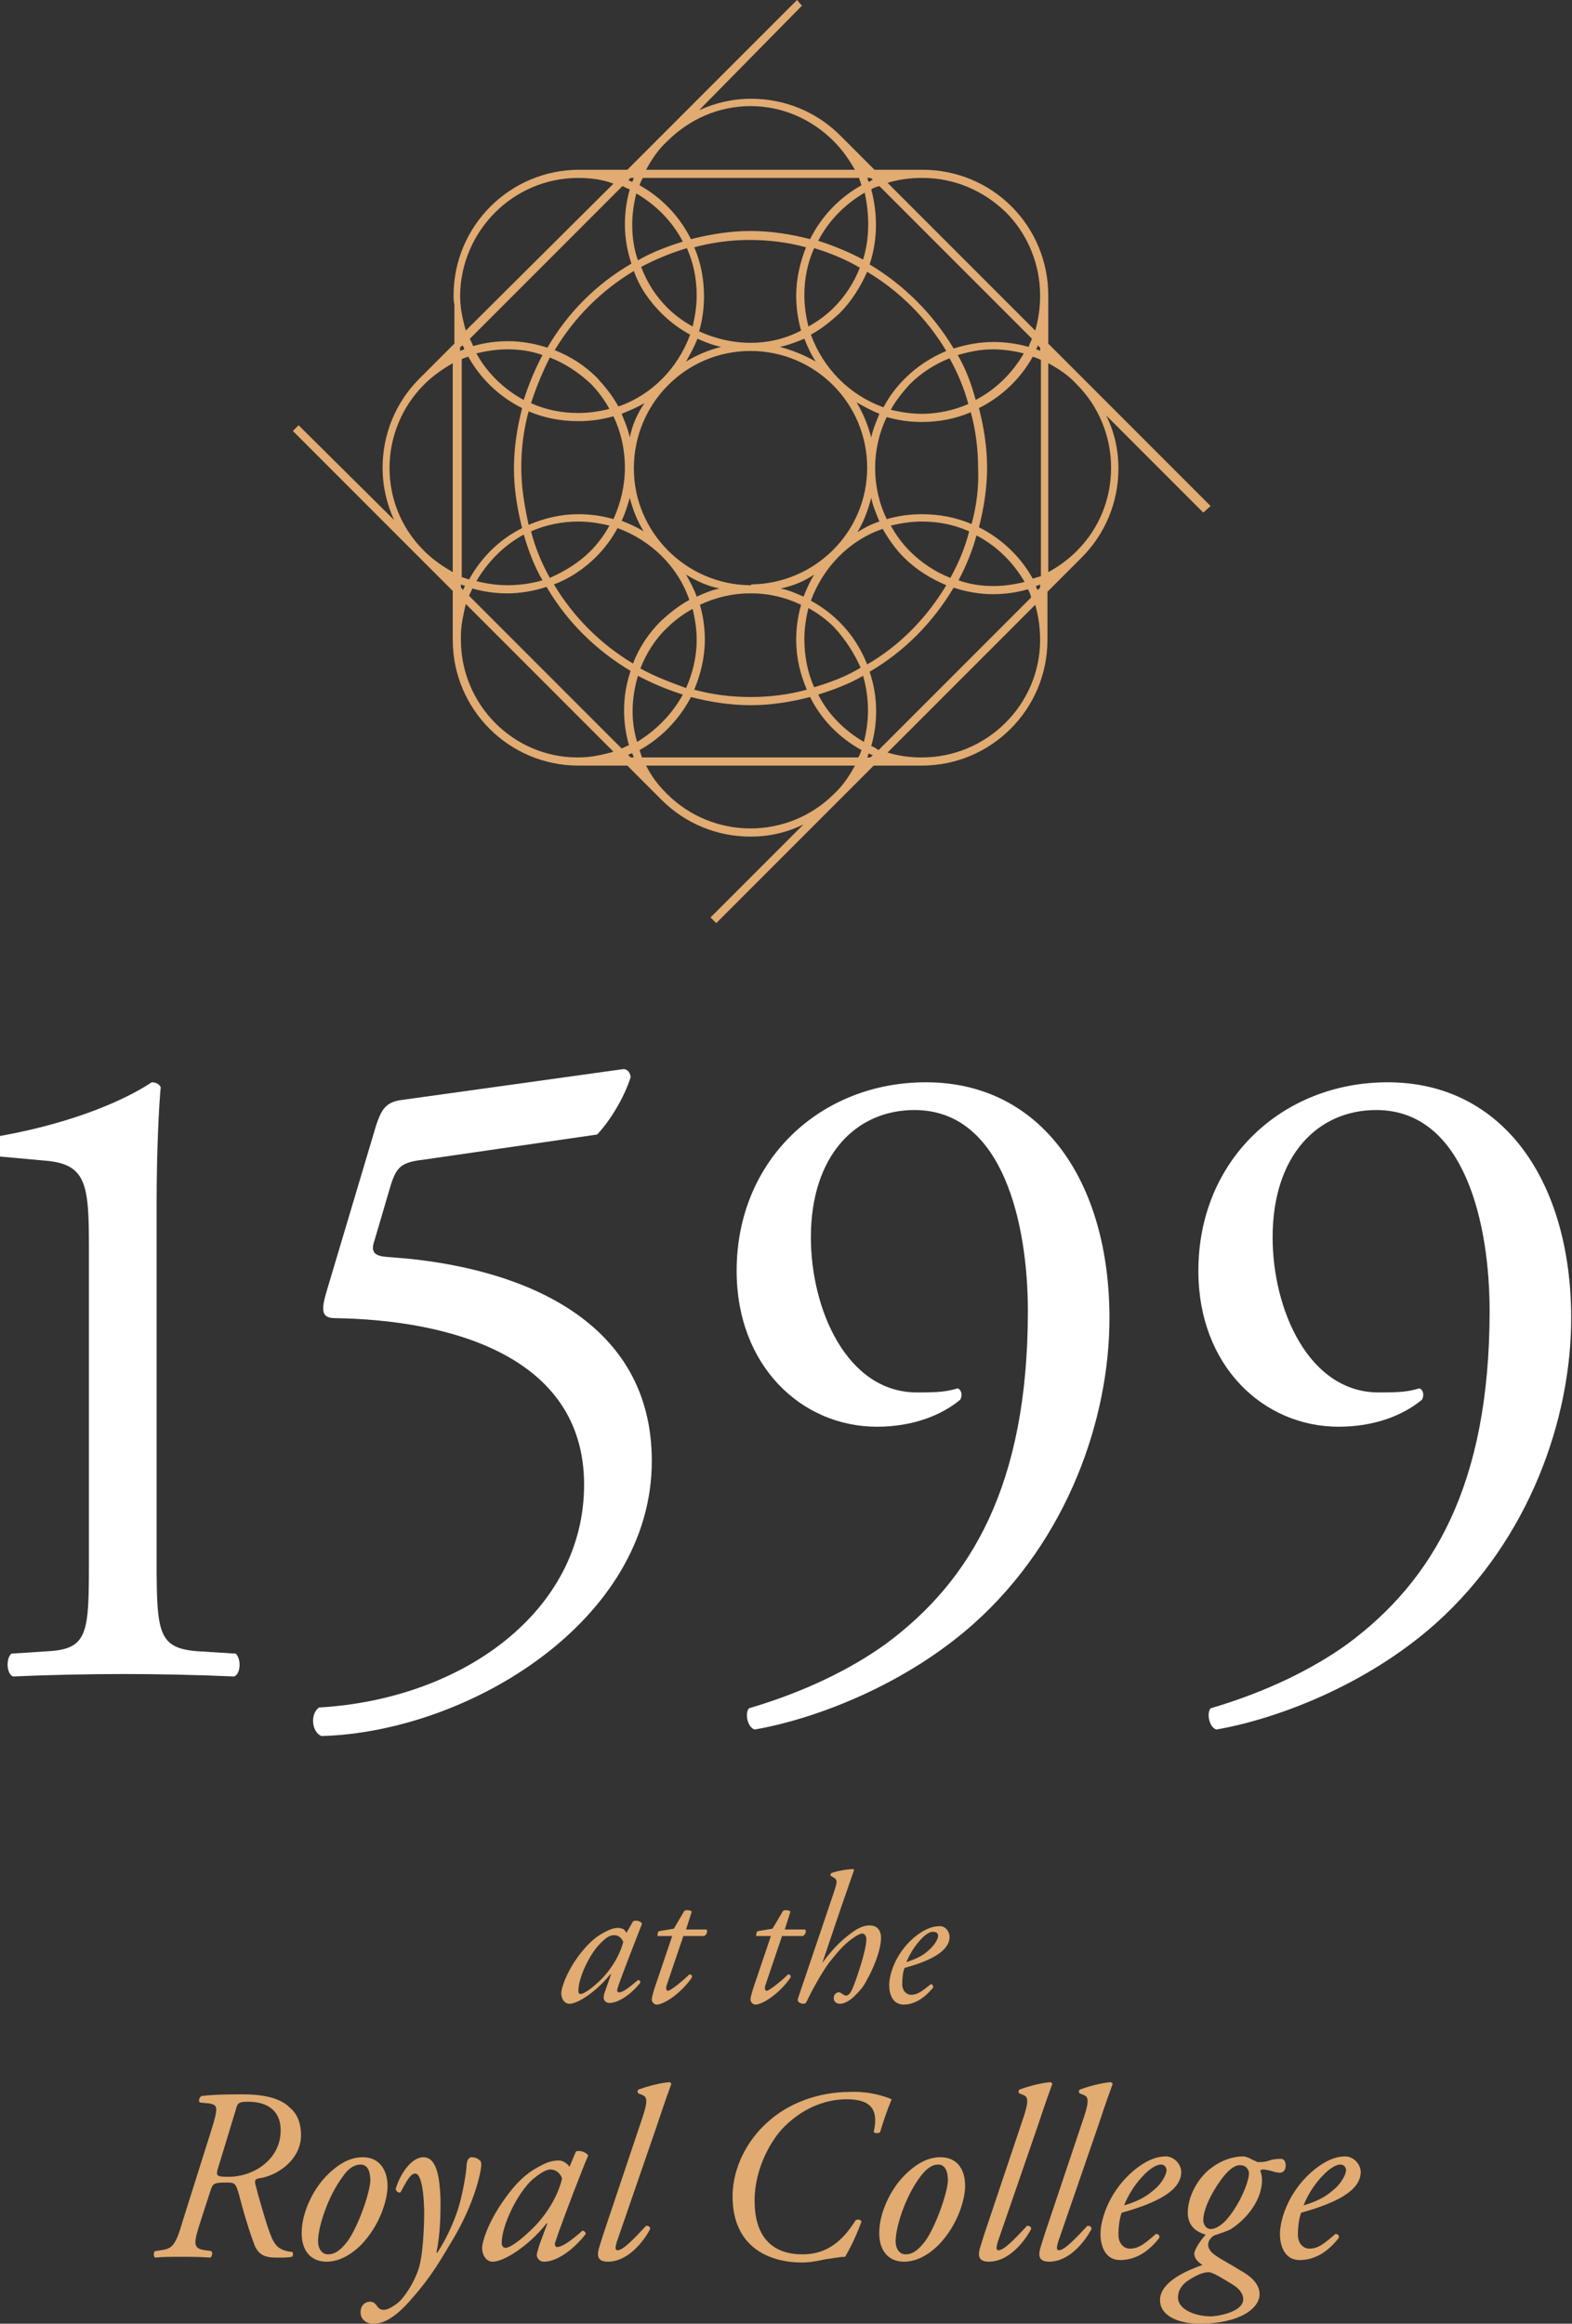 <?xml version="1.0" encoding="utf-8"?>
<!-- Generator: Adobe Illustrator 21.0.2, SVG Export Plug-In . SVG Version: 6.00 Build 0)  -->
<svg version="1.1" id="Layer_1" xmlns="http://www.w3.org/2000/svg" xmlns:xlink="http://www.w3.org/1999/xlink" x="0px" y="0px"
	 viewBox="0 0 192.7 284.7" style="enable-background:new 0 0 192.7 284.7;" xml:space="preserve">
<rect x="0" y="0" width="192.7" height="284.7" fill="#333333" stroke="none"/>
<style type="text/css">
	.st0{fill:#E1AB71;}
	.st1{fill:#FFFFFF;}
</style>
<path class="st0" d="M148.4,62l-19.9-19.9v-5.8h0c0,0,0,0,0-0.1c0-4.1-1.6-8-4.5-10.9c-2.9-2.9-6.8-4.5-10.9-4.5c0,0-0.1,0-0.1,0
	h-5.8l-4.2-4.2l0,0c0,0,0,0,0,0c-2.9-2.9-6.8-4.5-10.9-4.5c-2.3,0-4.4,0.5-6.4,1.4L98.3,0.7L97.7,0L76.9,20.8h-5.9c0,0,0,0,0,0
	c-8.5,0-15.4,6.9-15.4,15.4c0,0.4,0,0.7,0.1,1.1h0v4.8l-4.3,4.3l0,0c-2.9,2.9-4.5,6.8-4.5,10.9c0,2.3,0.5,4.4,1.4,6.4L36.6,52.1
	l-0.7,0.7l15.3,15.3c0,0,0.1,0.1,0.1,0.1c0,0,0.1,0.1,0.1,0.1l4.1,4.1v5.5c0,0.2,0,0.3,0,0.5c0,8.5,6.9,15.4,15.4,15.4
	c0,0,0,0,0.1,0h5.9l4,4c0.1,0.1,0.1,0.1,0.2,0.2c2.9,2.9,6.8,4.5,10.9,4.5c2.3,0,4.5-0.5,6.5-1.5l-11.4,11.4l0.7,0.7l19.3-19.3h5.7
	c0.1,0,0.1,0,0.2,0c8.5,0,15.4-6.9,15.4-15.4c0,0,0,0,0,0h0v-5.9l4.1-4.1l0,0c0,0,0.1-0.1,0.1-0.1c2.9-2.9,4.5-6.8,4.5-10.9
	c0-2.3-0.5-4.5-1.5-6.5l11.9,11.9L148.4,62z M127.5,72l-0.3,0.3c-0.1-0.2-0.2-0.3-0.2-0.5c0.2-0.1,0.4-0.1,0.5-0.2V72z M106.7,92.8
	h-0.4c0.1-0.2,0.1-0.3,0.2-0.5c0.2,0.1,0.3,0.2,0.5,0.2L106.7,92.8z M77.3,92.8L77,92.5c0.2-0.1,0.3-0.2,0.5-0.2
	c0.1,0.2,0.1,0.3,0.2,0.5H77.3z M56.5,72v-0.4c0.2,0.1,0.3,0.1,0.5,0.2c-0.1,0.2-0.2,0.3-0.2,0.5L56.5,72z M56.5,42.5l0.2-0.2
	c0.1,0.2,0.2,0.3,0.2,0.5c-0.2,0.1-0.3,0.1-0.5,0.2V42.5z M77.3,21.8h0.4c-0.1,0.2-0.1,0.3-0.2,0.5c-0.2-0.1-0.3-0.2-0.5-0.2
	L77.3,21.8z M106.7,21.8L107,22c-0.2,0.1-0.3,0.2-0.5,0.3c-0.1-0.2-0.1-0.3-0.2-0.5H106.7z M119.1,64.2c-1.9-0.8-3.9-1.2-6.1-1.2
	c-1.5,0-2.9,0.2-4.3,0.6c-1.9-3.9-1.9-8.6,0-12.5c1.4,0.4,2.8,0.6,4.3,0.6c2.1,0,4.2-0.4,6-1.2c0.6,2.2,0.9,4.5,0.9,6.9
	C120,59.7,119.7,62,119.1,64.2z M116.5,70.8c-1.8-0.7-3.5-1.8-5-3.3c-0.9-0.9-1.7-2-2.3-3.1c1.2-0.3,2.5-0.5,3.8-0.5
	c2.1,0,4,0.4,5.8,1.2C118.3,67.1,117.5,69,116.5,70.8z M119.7,65.6c2.5,1.3,4.5,3.3,5.9,5.7c-1.2,0.3-2.5,0.5-3.8,0.5
	c-1.5,0-2.9-0.2-4.3-0.7C118.4,69.4,119.2,67.5,119.7,65.6z M106.4,87.1c0,1.3-0.2,2.6-0.5,3.8c-2.4-1.4-4.4-3.4-5.6-5.8
	c1.9-0.6,3.8-1.3,5.5-2.3C106.2,84.2,106.4,85.6,106.4,87.1z M99.8,84.2c-0.8-1.8-1.2-3.8-1.2-5.9c0-1.3,0.2-2.6,0.5-3.8
	c1.1,0.6,2.2,1.4,3.1,2.3c1.4,1.5,2.5,3.2,3.3,5C103.7,82.9,101.8,83.6,99.8,84.2z M78.2,82.8c1.7,0.9,3.6,1.7,5.5,2.3
	c-1.3,2.4-3.3,4.4-5.6,5.8C77.3,88.3,77.4,85.5,78.2,82.8z M78.5,81.9c0.7-1.8,1.8-3.6,3.3-5c0.9-0.9,2-1.7,3.1-2.3
	c0.3,1.2,0.5,2.5,0.5,3.8c0,2.1-0.5,4.1-1.3,5.9C82.2,83.6,80.3,82.9,78.5,81.9z M65.1,65.1c1.8-0.8,3.8-1.2,5.8-1.2
	c1.3,0,2.6,0.2,3.8,0.5c-0.6,1.1-1.4,2.2-2.3,3.1c-1.5,1.5-3.2,2.5-5,3.3C66.4,69,65.6,67.1,65.1,65.1z M66.5,71.1
	c-1.4,0.4-2.8,0.6-4.3,0.6c-1.3,0-2.6-0.2-3.8-0.5c1.4-2.4,3.4-4.4,5.8-5.7C64.8,67.5,65.5,69.4,66.5,71.1z M63.9,57.3
	c0-2.4,0.3-4.7,0.9-6.9c1.9,0.8,3.9,1.2,6.1,1.2c1.5,0,2.9-0.2,4.3-0.6c0.9,1.9,1.4,4,1.4,6.3c0,2.2-0.5,4.3-1.4,6.3
	c-1.4-0.4-2.8-0.6-4.3-0.6c-2.2,0-4.2,0.5-6.1,1.3C64.3,62,63.9,59.7,63.9,57.3z M67.4,43.8c1.8,0.7,3.5,1.8,5,3.2
	c0.9,0.9,1.7,2,2.3,3.1c-1.2,0.3-2.5,0.5-3.8,0.5c-2.1,0-4-0.4-5.8-1.2C65.7,47.5,66.5,45.6,67.4,43.8z M64.2,49
	c-2.4-1.3-4.5-3.3-5.8-5.7c1.2-0.3,2.5-0.5,3.8-0.5c1.5,0,2.9,0.2,4.3,0.7C65.6,45.2,64.8,47.1,64.2,49z M77.5,27.5
	c0-1.3,0.2-2.6,0.5-3.8c2.4,1.4,4.4,3.4,5.7,5.9c-1.9,0.6-3.8,1.3-5.5,2.3C77.7,30.5,77.5,29,77.5,27.5z M84.2,30.4
	c0.8,1.8,1.2,3.7,1.2,5.8c0,1.3-0.2,2.6-0.5,3.8c-1.1-0.6-2.2-1.4-3.1-2.3c-1.4-1.4-2.5-3.1-3.2-5C80.3,31.8,82.2,31,84.2,30.4z
	 M105.8,31.8c-1.7-0.9-3.6-1.7-5.5-2.3c1.3-2.5,3.3-4.5,5.7-5.9C106.6,26.4,106.6,29.2,105.8,31.8z M105.4,32.8
	c-0.7,1.8-1.8,3.5-3.2,4.9c-0.9,0.9-2,1.7-3.1,2.3c-0.3-1.2-0.5-2.5-0.5-3.8c0-2.1,0.4-4,1.2-5.8C101.8,31,103.7,31.8,105.4,32.8z
	 M92,71.7c0,0-0.1,0-0.1,0c-7.8-0.1-14.2-6.5-14.2-14.3C77.7,49.4,84.1,43,92,43c7.9,0,14.3,6.4,14.3,14.3c0,7.9-6.4,14.2-14.2,14.3
	C92.1,71.7,92,71.7,92,71.7z M77.2,53.6c-0.2-1-0.6-1.9-1-2.9c1-0.4,1.9-0.8,2.8-1.3C78.1,50.7,77.5,52.1,77.2,53.6z M77.2,61
	c0.4,1.5,0.9,2.8,1.7,4.1c-0.8-0.5-1.7-0.9-2.7-1.3C76.6,63,76.9,62,77.2,61z M88.2,72.1c-1,0.2-1.9,0.6-2.8,1
	c-0.3-0.9-0.8-1.8-1.3-2.7C85.4,71.2,86.7,71.8,88.2,72.1z M84.1,44.3c0.5-0.9,1-1.8,1.4-2.8c0.9,0.4,1.9,0.8,2.9,1
	C86.8,42.9,85.4,43.5,84.1,44.3z M95.6,42.5c1-0.2,2-0.6,3-1c0.4,1,0.8,1.9,1.4,2.8C98.6,43.5,97.1,42.9,95.6,42.5z M99.8,70.4
	c-0.5,0.8-0.9,1.7-1.3,2.7c-0.9-0.4-1.8-0.8-2.8-1C97.2,71.8,98.6,71.2,99.8,70.4z M106.8,61c0.2,1,0.6,1.9,1,2.9
	c-1,0.3-1.9,0.8-2.7,1.3C105.9,63.9,106.4,62.5,106.8,61z M106.8,53.6c-0.4-1.5-1-3-1.8-4.3c0.9,0.5,1.8,1,2.8,1.4
	C107.4,51.7,107,52.6,106.8,53.6z M99.4,41c1.3-0.7,2.4-1.6,3.5-2.6c1.5-1.5,2.6-3.3,3.4-5.1c4,2.4,7.3,5.7,9.7,9.7
	c-1.9,0.8-3.6,1.9-5.1,3.4c-1.1,1.1-1.9,2.2-2.6,3.5C104.1,48.4,100.9,45.1,99.4,41z M97.6,36.2c0,1.5,0.2,2.9,0.6,4.3
	C96.3,41.5,94.2,42,92,42c-2.2,0-4.3-0.5-6.3-1.4c0.4-1.4,0.6-2.8,0.6-4.3c0-2.1-0.4-4.2-1.2-6c2.2-0.6,4.5-0.9,6.8-0.9
	c2.4,0,4.7,0.3,6.9,0.9C98.1,32.1,97.6,34.1,97.6,36.2z M81.1,38.4c1,1,2.2,1.9,3.5,2.6c-1.5,4.1-4.7,7.4-8.8,8.8
	c-0.7-1.3-1.6-2.4-2.6-3.5c-1.5-1.5-3.2-2.6-5.2-3.4c2.4-4,5.7-7.3,9.7-9.7C78.4,35.2,79.6,36.9,81.1,38.4z M73.1,68.2
	c1-1,1.9-2.2,2.6-3.5c4.1,1.5,7.4,4.7,8.8,8.8c-1.3,0.7-2.4,1.6-3.5,2.6c-1.5,1.5-2.7,3.3-3.4,5.2c-4-2.4-7.3-5.7-9.7-9.7
	C69.8,70.9,71.6,69.7,73.1,68.2z M86.4,78.4c0-1.5-0.2-2.9-0.6-4.3c1.9-0.9,4-1.4,6.1-1.4c0,0,0.1,0,0.1,0c0,0,0.1,0,0.1,0
	c2.2,0,4.2,0.5,6.1,1.4c-0.4,1.4-0.6,2.8-0.6,4.3c0,2.2,0.5,4.2,1.3,6.1c-2.2,0.6-4.5,0.9-6.9,0.9c-2.4,0-4.7-0.3-6.9-0.9
	C85.9,82.6,86.4,80.5,86.4,78.4z M102.9,76.2c-1-1-2.2-1.9-3.5-2.6c1.5-4.1,4.7-7.4,8.8-8.8c0.7,1.2,1.5,2.4,2.6,3.5
	c1.5,1.5,3.3,2.6,5.2,3.4c-2.4,4-5.7,7.4-9.7,9.7C105.5,79.4,104.4,77.7,102.9,76.2z M113,50.7c-1.3,0-2.6-0.2-3.8-0.5
	c0.6-1.1,1.4-2.1,2.3-3.1c1.4-1.4,3.1-2.5,4.9-3.2c1,1.8,1.8,3.7,2.3,5.6C117.1,50.2,115.1,50.7,113,50.7z M117.4,43.5
	c1.4-0.4,2.8-0.7,4.3-0.7c1.3,0,2.6,0.2,3.8,0.5c-1.4,2.4-3.4,4.4-5.9,5.7C119.1,47.1,118.4,45.2,117.4,43.5z M121.8,41.9
	c-1.7,0-3.3,0.3-4.9,0.8c-2.5-4.2-6.1-7.8-10.3-10.3c1-3,1-6.2,0.2-9.2c0.3-0.2,0.6-0.3,1-0.4l18.7,18.7c-0.1,0.3-0.3,0.6-0.4,1
	C124.7,42.1,123.2,41.9,121.8,41.9z M105.6,22.7c-2.7,1.5-4.9,3.8-6.3,6.6c-2.3-0.6-4.8-1-7.3-1c-2.5,0-4.9,0.4-7.3,1
	c-1.4-2.8-3.6-5.1-6.3-6.6c0.1-0.3,0.2-0.6,0.4-0.9h26.5C105.4,22.1,105.5,22.4,105.6,22.7z M77.2,23.2c-0.4,1.4-0.6,2.8-0.6,4.3
	c0,1.7,0.3,3.3,0.8,4.8c-4.3,2.5-7.8,6-10.3,10.3c-1.5-0.5-3.2-0.8-4.8-0.8c-1.5,0-2.9,0.2-4.3,0.6c-0.1-0.3-0.3-0.6-0.4-0.9
	l18.7-18.7C76.5,22.9,76.9,23.1,77.2,23.2z M57.4,43.7c1.5,2.7,3.8,4.9,6.6,6.3c-0.6,2.4-1,4.8-1,7.4c0,2.5,0.4,4.9,1,7.3
	c-2.8,1.4-5,3.6-6.5,6.3c-0.3-0.1-0.6-0.2-0.9-0.3V44C56.8,43.9,57.1,43.8,57.4,43.7z M57.9,72.1c1.4,0.4,2.8,0.6,4.3,0.6
	c1.6,0,3.3-0.3,4.8-0.8c2.5,4.3,6.1,7.8,10.3,10.3c-0.5,1.5-0.8,3.1-0.8,4.8c0,1.5,0.2,2.9,0.6,4.3c-0.3,0.1-0.6,0.3-0.9,0.4
	L57.5,73C57.6,72.7,57.8,72.4,57.9,72.1z M78.4,91.9c2.7-1.5,4.9-3.8,6.3-6.5c2.3,0.6,4.8,1,7.3,1c2.5,0,5-0.4,7.3-1
	c1.4,2.8,3.6,5,6.3,6.5c-0.1,0.3-0.2,0.6-0.4,0.9H78.7C78.6,92.5,78.5,92.2,78.4,91.9z M106.8,91.4c0.4-1.4,0.6-2.8,0.6-4.3
	c0-1.7-0.3-3.3-0.8-4.8c4.3-2.5,7.8-6.1,10.3-10.3c1.5,0.5,3.2,0.8,4.8,0.8c1.5,0,2.9-0.2,4.3-0.6c0.2,0.3,0.3,0.6,0.4,1l-18.7,18.7
	C107.4,91.7,107.1,91.5,106.8,91.4z M126.6,70.9c-1.5-2.7-3.8-4.9-6.6-6.3c0.6-2.3,1-4.8,1-7.3c0-2.5-0.4-5-1-7.3
	c2.8-1.4,5.1-3.6,6.6-6.3c0.3,0.1,0.6,0.2,1,0.4v26.5C127.2,70.7,126.9,70.8,126.6,70.9z M127,42.8c0.1-0.2,0.2-0.3,0.2-0.5l0.3,0.3
	V43C127.3,42.9,127.2,42.8,127,42.8z M123.3,26c2.7,2.7,4.2,6.4,4.2,10.2c0,1.5-0.2,2.9-0.6,4.3l-18.1-18.1c1.3-0.4,2.7-0.6,4.2-0.6
	h0v0c0,0,0.1,0,0.1,0C116.9,21.8,120.5,23.3,123.3,26z M102.2,17.3c1.1,1.1,1.9,2.3,2.6,3.5H79.2c0.7-1.3,1.5-2.5,2.6-3.5
	C84.5,14.6,88.1,13,92,13S99.5,14.6,102.2,17.3z M70.9,21.8L70.9,21.8L70.9,21.8c1.5,0,3,0.2,4.3,0.7L57.1,40.5
	c-0.4-1.4-0.7-2.8-0.7-4.3C56.5,28.3,62.9,21.8,70.9,21.8z M52,47.1c1.1-1.1,2.3-1.9,3.5-2.6v25.6c-1.2-0.7-2.4-1.5-3.4-2.5
	l-0.2-0.2C46.3,61.8,46.4,52.7,52,47.1z M56.5,78.4C56.5,78.3,56.5,78.3,56.5,78.4L56.5,78.4l0-0.5c0-1.3,0.3-2.6,0.6-3.9l18.1,18.1
	c-1.4,0.4-2.8,0.7-4.3,0.7h-0.1l0,0C62.9,92.8,56.5,86.3,56.5,78.4z M81.8,97.3C81.7,97.3,81.7,97.2,81.8,97.3L81.8,97.3l-0.2-0.2
	c-1-1-1.8-2.1-2.4-3.3h25.6c-0.7,1.3-1.5,2.5-2.6,3.5c-2.7,2.7-6.4,4.2-10.2,4.2S84.5,100,81.8,97.3z M113,92.8c0,0-0.1,0-0.1,0v0h0
	c-1.4,0-2.8-0.2-4.1-0.6l18.1-18.1c0.4,1.4,0.6,2.8,0.6,4.3C127.5,86.3,121,92.8,113,92.8z M132,67.5c-1,1-2.2,1.9-3.5,2.6V44.5
	c1.3,0.7,2.5,1.5,3.5,2.6c2.7,2.7,4.2,6.4,4.2,10.2C136.2,61.2,134.7,64.8,132,67.5z"/>
<g>
	<path class="st0" d="M77.6,235.4c0.4-0.2,1,0,1.1,0.3c-0.3,0.8-2.3,5.8-3,7.9c-0.1,0.4,0,0.5,0.2,0.5c0.4,0,1-0.4,2.3-1.5
		c0.2,0,0.3,0.1,0.3,0.3c-1,1.3-2.6,2.5-3.8,2.5c-0.5,0-0.7-0.4-0.7-0.6c0-0.2,0-0.4,0.2-0.9l0.7-2l-0.1,0c-1.6,2-3.9,3.6-5,3.6
		c-0.6,0-1-0.6-1-1.3c0-0.5,0.5-2.3,2-4.4c1.1-1.5,2.1-2.4,3-2.9c0.9-0.5,1.4-0.7,2-0.7c0.2,0,0.4,0.1,0.5,0.1
		c0.1,0,0.3,0.2,0.5,0.5L77.6,235.4z M73.7,238c-1.4,1.3-2.8,4.3-2.8,5.9c0,0.3,0.1,0.4,0.3,0.4c0.2,0,0.9-0.3,2.2-1.5
		c1.7-1.6,2.7-3.6,3-4.9c-0.2-0.4-0.5-0.8-1.1-0.8C74.8,237.1,74.4,237.3,73.7,238z"/>
	<path class="st0" d="M83.8,237.1l-2.1,6.2c-0.1,0.4,0,0.6,0.2,0.6c0.3,0,1.8-1.2,2.6-2c0.2,0,0.4,0.1,0.3,0.4
		c-1.3,1.9-3.4,3.3-4.3,3.3c-0.3,0-0.6-0.3-0.6-0.6c0-0.3,0.1-0.6,0.3-1.3l2.2-6.5h-1.8c0-0.2,0-0.5,0.2-0.6l1.8-0.3l1.3-2.2
		c0.2-0.1,0.7-0.1,0.9,0.1l-0.7,2.2h2.5c0.2,0.2,0,0.7-0.3,0.8H83.8z"/>
	<path class="st0" d="M95.9,237.1l-2.1,6.2c-0.1,0.4,0,0.6,0.2,0.6c0.3,0,1.8-1.2,2.6-2c0.2,0,0.4,0.1,0.3,0.4
		c-1.3,1.9-3.4,3.3-4.3,3.3c-0.3,0-0.6-0.3-0.6-0.6c0-0.3,0.1-0.6,0.3-1.3l2.2-6.5h-1.8c0-0.2,0-0.5,0.2-0.6l1.8-0.3l1.3-2.2
		c0.2-0.1,0.7-0.1,0.9,0.1l-0.7,2.2h2.5c0.2,0.2,0,0.7-0.3,0.8H95.9z"/>
	<path class="st0" d="M104.7,229.1l-1.6,4.6l-2.3,6.8l0,0c1.6-2.2,2.8-3.1,3.6-3.7c0.8-0.6,1.5-0.9,2.2-0.9c1,0,1.4,0.7,1.4,1.5
		c0,1.6-1,3.9-1.8,5.3c-0.4,0.8-0.9,1.3-1.5,1.9c-0.7,0.7-1.4,0.9-1.7,0.9c-0.7,0-0.8-0.5-0.8-0.7c0-0.4,0.3-0.7,0.6-0.7
		c0.1,0,0.2,0,0.3,0.1c0.2,0.1,0.4,0.3,0.6,0.3c0.3,0,0.6-0.3,0.9-1.1c0.6-1.5,1.6-4.6,1.6-5.8c0-0.4-0.2-0.7-0.5-0.7
		s-0.8,0.3-1.2,0.6c-1,0.7-1.7,1.5-2.9,3c-1,1.4-2.2,3.6-2.7,4.7c-0.1,0.2-0.2,0.3-0.4,0.3c-0.2,0-0.8-0.1-0.7-0.6l4.3-12.7
		c0.5-1.5,0.6-1.8,0.2-2.1l-0.5-0.3c0-0.1,0-0.2,0.1-0.3c0.4-0.2,1.9-0.5,2.7-0.5L104.7,229.1z"/>
	<path class="st0" d="M116.4,237.3c0,1.7-2.2,2.9-5.5,3.8c-0.2,0.4-0.3,1.1-0.3,2c0,0.8,0.5,1.3,1.1,1.3c0.8,0,1.4-0.5,2.4-1.3
		c0.2,0,0.3,0.2,0.3,0.4c-1.4,1.7-2.7,2.1-3.6,2.1c-1.4,0-1.8-1.3-1.8-2.4c0-1.4,0.9-4.2,3.4-6.1c1.2-0.9,2.1-1.1,2.7-1.1
		C115.9,235.9,116.4,236.7,116.4,237.3z M112.8,237.7c-0.9,1-1.4,2-1.7,2.7c1.5-0.5,2.2-0.9,3-1.7c0.7-0.7,0.9-1.3,0.9-1.5
		c0-0.2-0.1-0.5-0.5-0.5C114.2,236.6,113.6,236.8,112.8,237.7z"/>
	<path class="st0" d="M25.9,261c0.9-2.9,0.8-3.1-0.3-3.3l-1.1-0.1c-0.2-0.2-0.1-0.6,0.2-0.8c1.7-0.2,3.4-0.2,5.1-0.2
		c2.9,0,4.7,0.6,5.7,1.6c1.1,0.9,1.4,2.2,1.4,3.4c0,3-2.9,5-5.2,5.3c-0.4,0.1-0.5,0.2-0.4,0.7c0.4,1.6,1,3.6,1.5,5.2
		c0.7,2,1,2.9,3,3.1c0.2,0.1,0.1,0.5,0,0.6c-0.5,0.1-1,0.1-1.9,0.1c-1.4,0-2.3-0.3-2.8-1.8c-0.8-2.2-1.3-4-1.8-5.9
		c-0.4-1.4-0.5-1.5-1.5-1.5c-1.6,0-1.7,0.1-2,1l-1.2,3.7c-0.9,2.8-1,3.4,0.6,3.6l0.7,0.1c0.2,0.2,0.1,0.6-0.1,0.8
		c-1.3-0.1-2.4-0.1-3.6-0.1c-1.2,0-2.3,0-3.2,0.1c-0.2-0.2-0.2-0.6,0-0.8l0.7-0.1c1.4-0.2,1.8-0.5,2.7-3.6L25.9,261z M26.8,265.4
		c-0.4,1.2-0.3,1.3,1.2,1.3c3.1,0,6.3-2.1,6.4-5.5c0.1-2.4-1.4-3.7-4-3.7c-1.2,0-1.3,0.2-1.5,1L26.8,265.4z"/>
	<path class="st0" d="M47.5,268.1c-0.1,1.7-1,4.6-3.2,6.9c-1.9,1.9-3.5,2.1-4.3,2.1c-1.9,0-3.2-1.4-3-4c0.1-1.9,1.2-4.8,3.3-6.8
		c1.6-1.5,2.9-2,4.2-2C46.5,264.3,47.6,265.9,47.5,268.1z M42,266.7c-1.8,2.4-2.9,5.9-3,7.6c-0.1,1.1,0.4,1.9,1.2,1.9
		c0.7,0,1.4-0.3,2.4-1.6c1.3-1.8,2.7-5.8,2.8-7.4c0-0.9-0.2-2-1.2-2C43.6,265.2,42.8,265.5,42,266.7z"/>
	<path class="st0" d="M54,269.4c0,1.9,0,4.1-0.5,6.6h0.1c1-1.5,1.9-3.4,2.5-5.2c0.6-1.8,1.1-4.8,1.1-5.6c0.1-0.9,0.5-0.9,0.7-0.9
		s0.6,0.1,0.8,0.3c0.2,0.1,0.3,0.3,0.3,0.6c0,0.8-0.8,4.7-3.5,9.2c-1.5,2.5-2.6,4.5-5,7.2c-2.2,2.6-3.7,3.1-4.7,3.1
		c-1,0-1.6-0.6-1.6-1.4c0-0.8,0.5-1.3,1.2-1.3c0.3,0,0.6,0.2,0.8,0.5c0.1,0.2,0.4,0.5,0.8,0.5c0.4,0,0.9-0.2,1.7-0.8
		c0.8-0.6,2.1-2.5,2.7-4.5c0.4-1.5,0.6-4.3,0.6-6.9c-0.1-3.4-0.6-4.5-1.1-4.5c-0.6,0-1.1,1-1.8,2.3c-0.3,0.1-0.5-0.1-0.6-0.4
		c0.6-2,2-3.9,3.4-3.9C53.7,264.3,53.9,267.3,54,269.4z"/>
	<path class="st0" d="M70.6,263.6c0.5-0.2,1.3,0.1,1.5,0.5c-0.5,1.1-3.1,7.8-4,10.5c-0.2,0.5,0,0.7,0.2,0.7c0.5,0,1.4-0.5,3.1-2
		c0.2,0,0.4,0.2,0.4,0.4c-1.3,1.7-3.4,3.4-5.1,3.4c-0.7,0-0.9-0.6-0.9-0.8c0-0.2,0.1-0.5,0.3-1.2l1-2.7l-0.1,0
		c-2.1,2.7-5.2,4.7-6.6,4.7c-0.8,0-1.3-0.8-1.3-1.7c0-0.7,0.7-3.1,2.7-5.9c1.4-2,2.7-3.2,4-3.9c1.2-0.7,1.9-0.9,2.7-0.9
		c0.3,0,0.5,0.1,0.7,0.2c0.1,0.1,0.5,0.3,0.6,0.6L70.6,263.6z M65.3,267c-1.9,1.7-3.8,5.7-3.8,7.8c0,0.4,0.2,0.6,0.5,0.6
		c0.3,0,1.2-0.4,2.9-2c2.3-2.1,3.6-4.7,4-6.5c-0.2-0.6-0.7-1.1-1.5-1.1C66.8,265.9,66.3,266.2,65.3,267z"/>
	<path class="st0" d="M75.6,274.7c-0.2,0.7-0.2,1,0.1,1c0.7,0,2.1-1.5,3.5-3c0.3,0,0.5,0.1,0.5,0.4c-0.8,1.5-2.7,4-5.2,4
		c-0.9,0-1.2-0.4-1.2-0.9c0-0.5,0.2-1,0.7-2.6l4.8-14.3c0.7-2.1,0.4-2.4,0-2.6l-0.5-0.2c-0.2-0.1-0.2-0.4,0-0.5
		c0.5-0.2,2.4-0.8,3.8-0.9l0.2,0.2c-0.4,1.1-0.7,1.9-1.8,5.2L75.6,274.7z"/>
	<path class="st0" d="M109.3,257.2c-0.5,1.2-1.1,2.9-1.4,4c-0.1,0.2-0.7,0.2-0.8,0c0.6-2.6-0.2-4-3.3-4c-2.1,0-5,0.7-7.7,3.4
		c-1.5,1.5-3.6,5-3.6,9c0,4.3,2,6.6,5.9,6.6c3.1,0,5-1.8,6.5-4.2c0.3-0.1,0.6-0.1,0.7,0.2c-0.3,0.8-0.9,2.4-2,4.3
		c-0.7,0-1.5,0.2-2.4,0.3c-0.9,0.2-1.9,0.4-2.9,0.4c-3.9,0-8.5-1.8-8.5-8.1c0-3.5,1.8-6.9,4.3-9.1c2.5-2.3,6.2-3.7,10.1-3.7
		C106.7,256.2,108.6,256.9,109.3,257.2z"/>
	<path class="st0" d="M118.3,268.1c-0.1,1.7-1,4.6-3.2,6.9c-1.9,1.9-3.5,2.1-4.3,2.1c-1.9,0-3.2-1.4-3-4c0.1-1.9,1.2-4.8,3.3-6.8
		c1.6-1.5,2.9-2,4.2-2C117.4,264.3,118.4,265.9,118.3,268.1z M112.8,266.7c-1.8,2.4-2.9,5.9-3,7.6c-0.1,1.1,0.4,1.9,1.2,1.9
		c0.7,0,1.4-0.3,2.4-1.6c1.3-1.8,2.7-5.8,2.8-7.4c0-0.9-0.2-2-1.2-2C114.4,265.2,113.7,265.5,112.8,266.7z"/>
	<path class="st0" d="M122.3,274.7c-0.2,0.7-0.2,1,0.1,1c0.7,0,2.1-1.5,3.5-3c0.3,0,0.5,0.1,0.5,0.4c-0.8,1.5-2.7,4-5.2,4
		c-0.9,0-1.2-0.4-1.2-0.9c0-0.5,0.2-1,0.7-2.6l4.8-14.3c0.7-2.1,0.4-2.4,0-2.6l-0.5-0.2c-0.2-0.1-0.2-0.4,0-0.5
		c0.5-0.2,2.4-0.8,3.8-0.9l0.2,0.2c-0.4,1.1-0.7,1.9-1.8,5.2L122.3,274.7z"/>
	<path class="st0" d="M129.7,274.7c-0.2,0.7-0.2,1,0.1,1c0.7,0,2.1-1.5,3.5-3c0.3,0,0.5,0.1,0.5,0.4c-0.8,1.5-2.7,4-5.2,4
		c-0.9,0-1.2-0.4-1.2-0.9c0-0.5,0.2-1,0.7-2.6l4.8-14.3c0.7-2.1,0.4-2.4,0-2.6l-0.5-0.2c-0.2-0.1-0.2-0.4,0-0.5
		c0.5-0.2,2.4-0.8,3.8-0.9l0.2,0.2c-0.4,1.1-0.7,1.9-1.8,5.2L129.7,274.7z"/>
	<path class="st0" d="M144.8,266.1c0,2.3-3,3.8-7.3,5c-0.2,0.5-0.4,1.5-0.4,2.7c0,1,0.6,1.7,1.4,1.7c1.1,0,1.8-0.6,3.2-1.8
		c0.3,0,0.5,0.2,0.4,0.5c-1.8,2.3-3.6,2.7-4.8,2.7c-1.8,0-2.4-1.7-2.4-3.2c0-1.9,1.2-5.6,4.5-8.1c1.6-1.2,2.7-1.4,3.6-1.4
		C144.1,264.3,144.8,265.3,144.8,266.1z M140,266.7c-1.2,1.3-1.9,2.7-2.2,3.5c2-0.6,2.9-1.2,4-2.2c0.9-0.9,1.2-1.8,1.2-2.1
		c0-0.3-0.2-0.7-0.7-0.7C141.9,265.2,141.1,265.5,140,266.7z"/>
	<path class="st0" d="M153.5,264.6c0.3,0.1,0.6,0.3,0.7,0.3c0.3,0,0.9,0,1.4-0.2c0.6-0.2,1.1-0.2,1.4-0.2c0.4,0,0.6,0.3,0.6,0.8
		c0,0.7-0.4,0.9-0.7,0.9s-0.7-0.1-1-0.2c-0.3-0.1-0.9-0.2-1.1-0.2c-0.2,0-0.3,0.1-0.3,0.2c0.1,0.2,0.2,0.7,0.2,1.1
		c0,2.4-1.8,4.7-3.8,6c-0.3,0.2-1.5,0.6-2.1,0.8c-0.3,0.2-0.7,0.6-0.7,1.1c0,0.4,0.2,0.9,1,1.4c0.7,0.5,1.9,1.1,3,1.8
		c1.8,1,2.3,2,2.3,2.9c0,1.7-2.4,3.6-7.4,3.6c-2.2,0-4.8-0.8-4.8-2.9c0-2.3,3.5-3.7,5.2-4.3c-0.8-0.5-1-1-1-1.4
		c0-0.5,0.9-1.8,1.4-2.3c-0.6-0.2-2.2-0.7-2.2-2.7c0-1.7,0.9-3.7,2.4-5.1c1.4-1.2,2.9-1.8,4.5-1.8
		C152.9,264.3,153.2,264.4,153.5,264.6z M152.4,281.7c0-0.5-0.3-1.2-1.3-1.8c-1.3-0.8-2.3-1.4-2.8-1.5c-0.8-0.1-1.9,0.5-2.8,1.1
		c-0.8,0.6-1.1,1.3-1.1,2c0,1.4,2,2.3,4.1,2.3C149.9,283.7,152.4,283.1,152.4,281.7z M150.2,266.4c-1.2,1.4-2.7,4-2.7,5.6
		c0,0.6,0.4,1.1,0.9,1.1c0.4,0,1.1-0.2,2-1.2c1.7-2,2.7-4.7,2.7-5.6c0-0.6-0.5-1-0.9-1C151.7,265.2,151.1,265.4,150.2,266.4z"/>
	<path class="st0" d="M166.8,266.1c0,2.3-3,3.8-7.3,5c-0.2,0.5-0.4,1.5-0.4,2.7c0,1,0.6,1.7,1.4,1.7c1.1,0,1.8-0.6,3.2-1.8
		c0.3,0,0.5,0.2,0.4,0.5c-1.8,2.3-3.6,2.7-4.8,2.7c-1.8,0-2.4-1.7-2.4-3.2c0-1.9,1.2-5.6,4.5-8.1c1.6-1.2,2.7-1.4,3.6-1.4
		C166.1,264.3,166.8,265.3,166.8,266.1z M162,266.7c-1.2,1.3-1.9,2.7-2.2,3.5c2-0.6,2.9-1.2,4-2.2c0.9-0.9,1.2-1.8,1.2-2.1
		c0-0.3-0.2-0.7-0.7-0.7C163.9,265.2,163.1,265.5,162,266.7z"/>
</g>
<g>
	<path class="st1" d="M10.9,152.8c0-7.7-0.3-10.2-5.4-10.6L0,141.7c-0.9-0.5-1-2-0.1-2.5c9.5-1.7,15.7-4.6,18.7-6.6
		c0.5,0,0.9,0.2,1.1,0.6c-0.2,2-0.5,7.7-0.5,14.2v43.9c0,8.7,0.2,10.6,4.9,11l4.8,0.3c0.7,0.7,0.6,2.5-0.2,2.8
		c-4.4-0.2-9.5-0.3-13.5-0.3c-4.1,0-9.2,0.1-13.6,0.3c-0.8-0.3-0.9-2.2-0.2-2.8l4.6-0.3c4.8-0.3,4.9-2.3,4.9-11V152.8z"/>
	<path class="st1" d="M46.1,137.9c0.6-1.8,1.1-2.8,2.9-3.1l27.3-3.8c0.7-0.1,1,0.6,1,1c-0.8,2.5-2.5,5.3-4.1,7l-21.4,3.1
		c-2.6,0.3-3.2,0.9-3.9,3.1l-2,6.8c-0.5,1.4,0,1.9,1.6,2l2.4,0.2c14.2,1.4,30,7.6,30,24.8c0,19.6-22.5,33.2-40.5,33.7
		c-1.2-0.5-1.4-2.7-0.3-3.5c17.6-1,32.5-11.8,32.5-27.3c0-16.1-17.1-20.2-30.5-20.4c-1.7,0-1.8-0.9-1-3.5L46.1,137.9z"/>
	<path class="st1" d="M99.4,151.6c0,8.8,4.4,19,13,19c2.8,0,3.6-0.1,5-0.5c0.5,0.2,0.6,0.9,0.3,1.4c-2.3,1.9-5.8,3.3-10.2,3.3
		c-9.2,0-17.2-7.4-17.2-19.1c0-13.6,10.3-23.1,23.2-23.1c14.2,0,22.5,12.2,22.5,28.9c0,12.3-5.1,27.1-16.6,37.4
		c-8.4,7.5-19.4,11.7-26.9,13c-0.9-0.3-1.2-2-0.7-2.6c6.8-2,12.5-4.8,16.8-7.9C119,193.7,126,182,126,160.6
		c0-10.3-2.9-24.6-13.9-24.6C104.9,136,99.4,141.6,99.4,151.6z"/>
	<path class="st1" d="M156,151.6c0,8.8,4.4,19,13,19c2.8,0,3.6-0.1,5-0.5c0.5,0.2,0.6,0.9,0.3,1.4c-2.3,1.9-5.8,3.3-10.2,3.3
		c-9.2,0-17.2-7.4-17.2-19.1c0-13.6,10.3-23.1,23.2-23.1c14.2,0,22.5,12.2,22.5,28.9c0,12.3-5.1,27.1-16.6,37.4
		c-8.4,7.5-19.4,11.7-26.9,13c-0.9-0.3-1.2-2-0.7-2.6c6.8-2,12.5-4.8,16.8-7.9c10.4-7.7,17.4-19.4,17.4-40.8
		c0-10.3-2.9-24.6-13.9-24.6C161.5,136,156,141.6,156,151.6z"/>
</g>
</svg>
